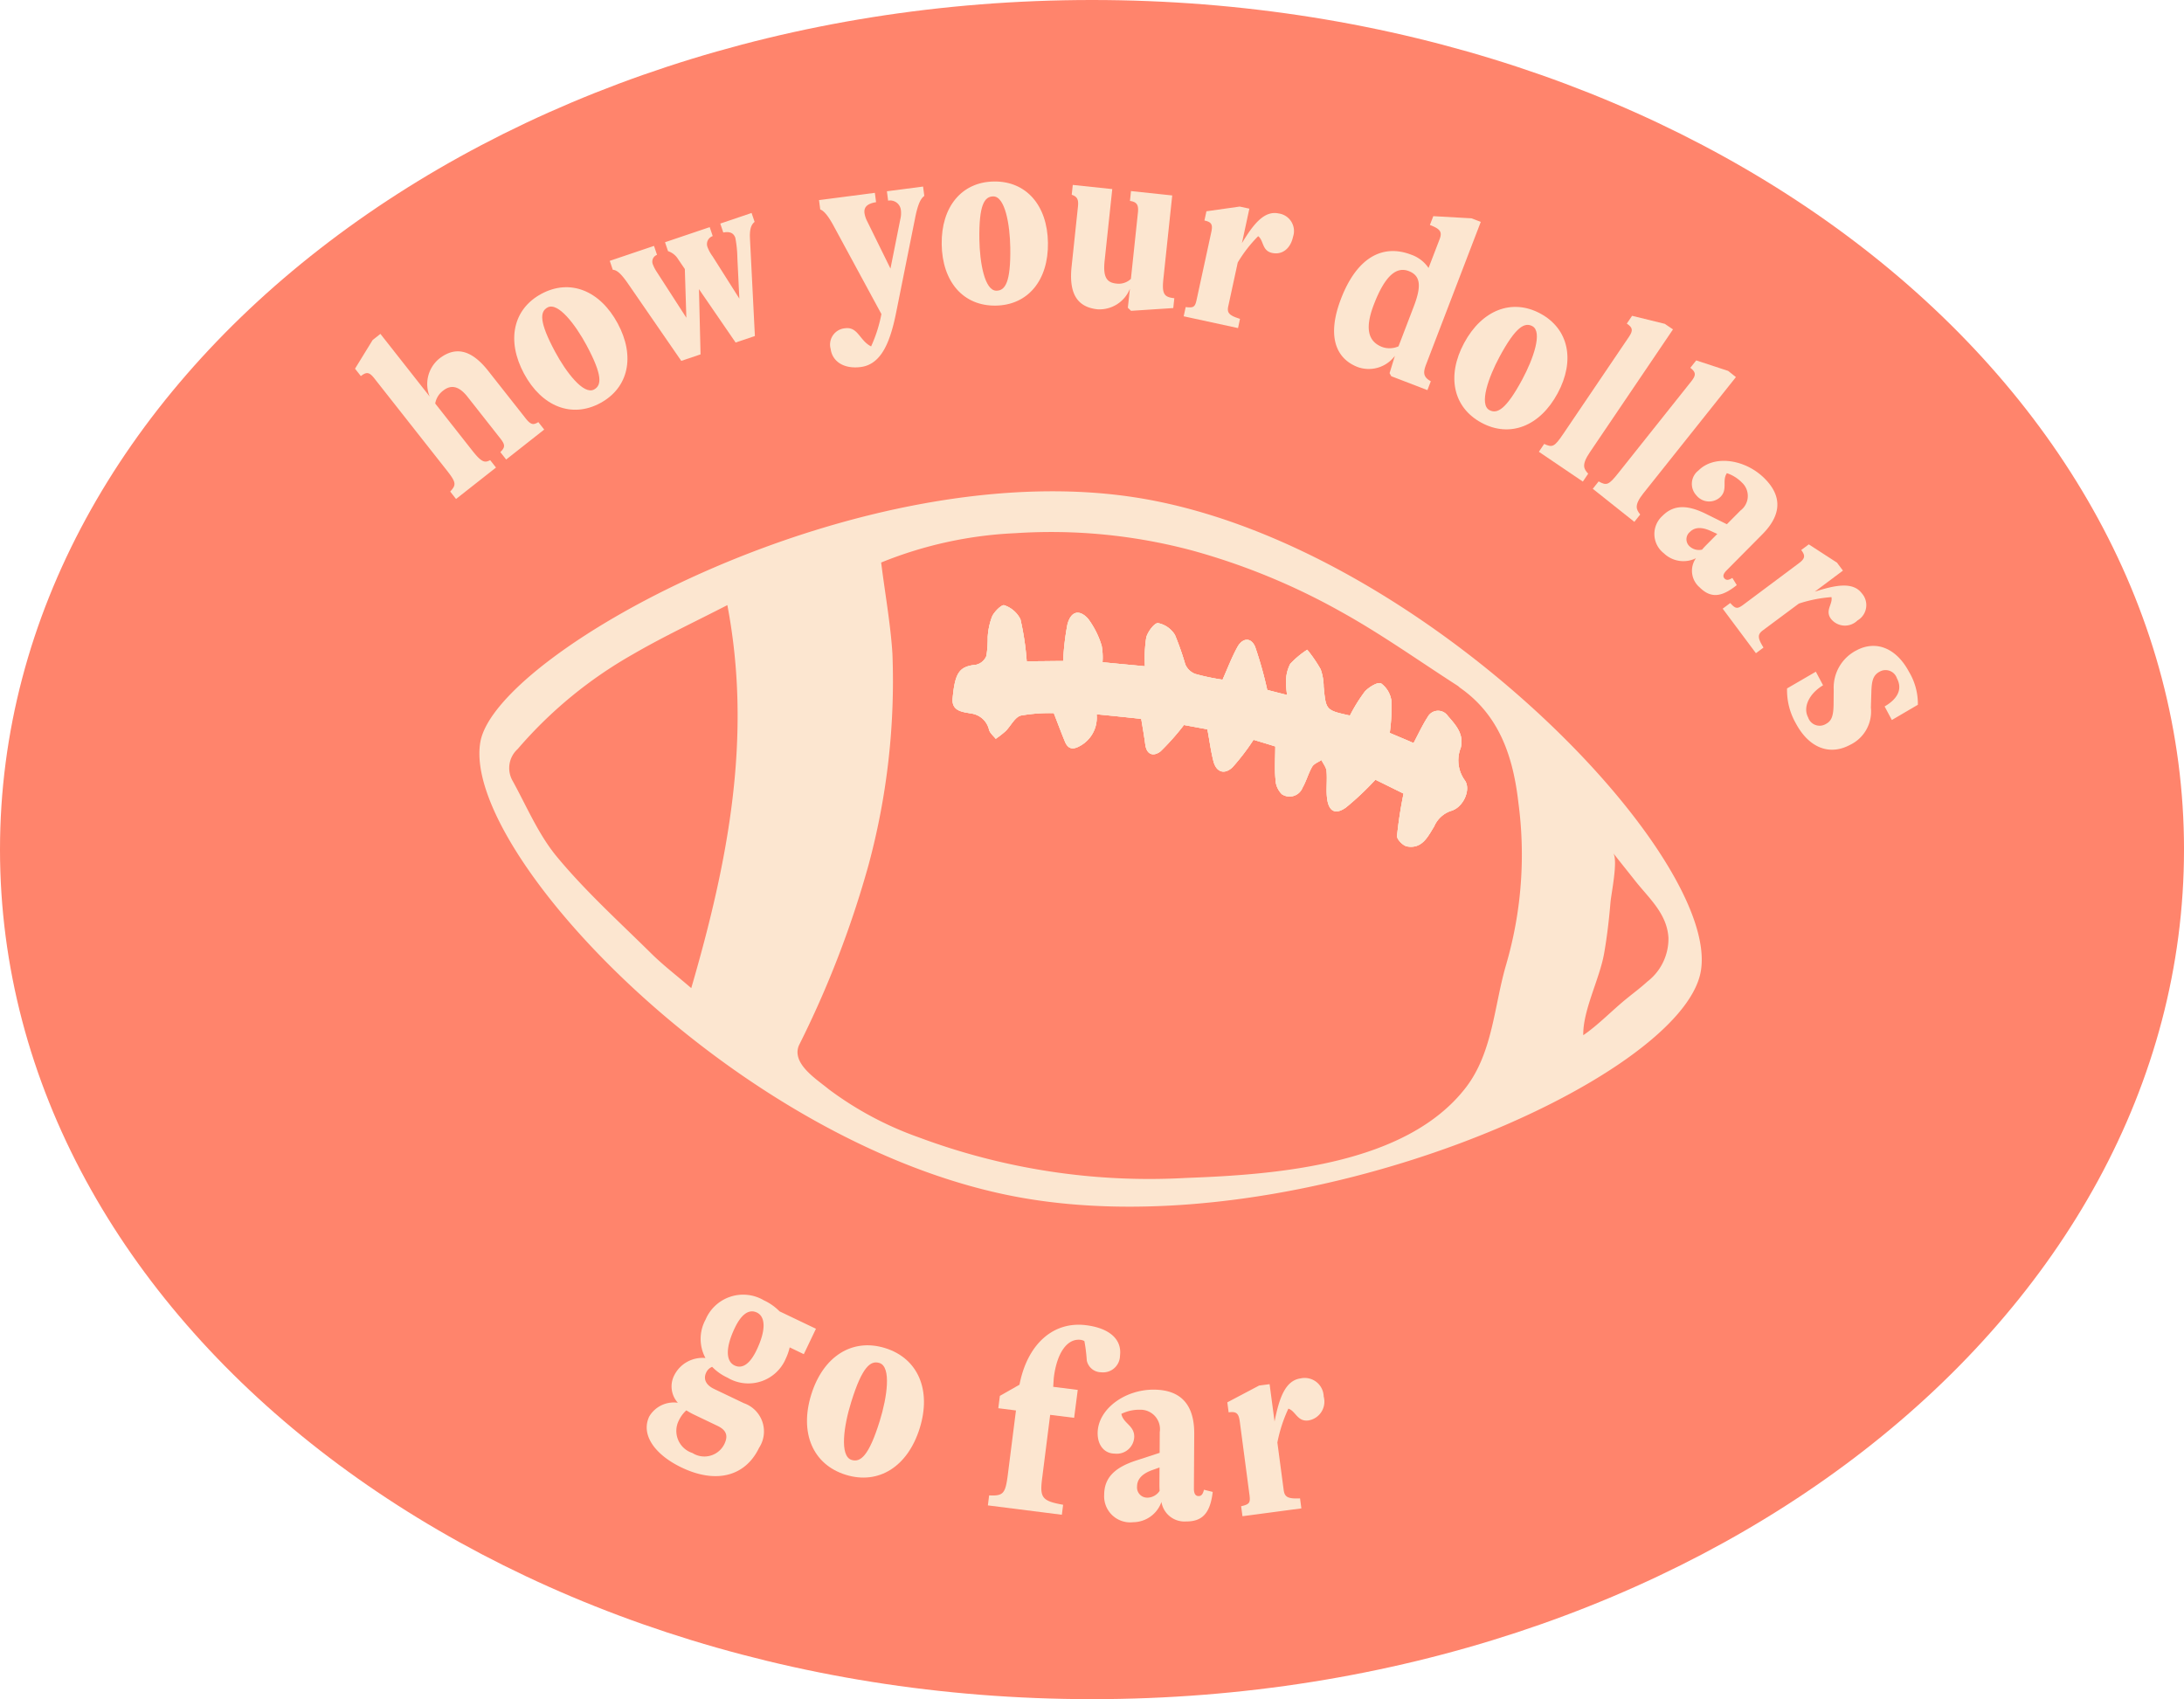 <svg xmlns="http://www.w3.org/2000/svg" xmlns:xlink="http://www.w3.org/1999/xlink" width="176.863" height="137.612" viewBox="0 0 176.863 137.612"><defs><clipPath id="a"><rect width="100.532" height="57.448" fill="#fce6d0"/></clipPath></defs><g transform="translate(-805.946 -2654.363)"><path d="M176.863,68.806c0,38-39.592,68.806-88.432,68.806S0,106.807,0,68.806,39.592,0,88.432,0s88.432,30.805,88.432,68.806" transform="translate(805.946 2654.363)" fill="#ff846c"/><g transform="matrix(0.985, 0.174, -0.174, 0.985, 839.519, 2656.925)"><g transform="translate(0 0)"><path d="M15.37,4.814l.569.509L13.329,8.247l-.569-.509c.316-.445.305-.642-.19-1.085L9.362,3.787c-.9-.8-1.535-.7-2.031-.142a1.649,1.649,0,0,0-.448,1.136l3.628,3.24c.914.817,1.17.8,1.551.5l.569.509L9.888,12.1l-.569-.509c.391-.62.367-.8-.547-1.621L1.664,3.623C1.185,3.2.958,3.207.569,3.642L0,3.133,1,.6,1.532,0,6.343,4.3a2.664,2.664,0,0,1,.221-3.145C7.69-.1,9.018-.024,10.653,1.436L14.311,4.7c.539.482.734.386,1.059.111" transform="translate(0 24.58)" fill="#fce6d0"/><path d="M1.347,7.544C-.534,5.164-.443,2.557,1.606.937S6.214-.169,8.1,2.212,9.885,7.2,7.836,8.82,3.229,9.925,1.347,7.544M5.923,4.39C4.764,2.924,3.048,1.334,2.292,1.933c-.552.436-.5,1.243,1.228,3.435C4.678,6.834,6.395,8.422,7.151,7.824c.552-.436.5-1.242-1.228-3.434" transform="translate(12.197 18.184)" fill="#fce6d0"/><path d="M10.632,0,11,.67c-.242.269-.3.667-.139,1.381l1.768,7.714-1.445.79L7.51,6.814l1.045,5.179-1.445.791L1.71,7.308C1.056,6.657.689,6.446.366,6.484L0,5.815,3.316,4l.366.67a.589.589,0,0,0-.176.852,2.96,2.96,0,0,0,.4.516L6.908,9.274,6.1,5.41l-.682-.7a1.5,1.5,0,0,0-.909-.488l-.366-.669,3.35-1.833.366.67a.684.684,0,0,0-.252.963A2.952,2.952,0,0,0,8.127,4L10.863,7l-.731-3.219a9.346,9.346,0,0,0-.444-1.566c-.232-.423-.619-.418-1.036-.258l-.366-.67Z" transform="translate(18.79 9.712)" fill="#fce6d0"/><path d="M8.106,0l.229.728c-.188.206-.4.547-.422,1.942l-.179,7.741c-.055,2.439-.444,4.349-2.053,4.855-1.342.421-2.356-.06-2.657-1.019a1.324,1.324,0,0,1,.87-1.852c1-.313,1.32.785,2.32,1.082a11.385,11.385,0,0,0,.365-2.725L1.493,4.35C.9,3.61.521,3.33.23,3.274L0,2.546,4.35,1.18l.229.728c-.7.242-.912.58-.768,1.041a2.128,2.128,0,0,0,.307.577L6.662,7l.09-4.071a2.061,2.061,0,0,0-.076-.712.874.874,0,0,0-1.158-.6L5.289.885Z" transform="translate(34.617 5.191)" fill="#fce6d0"/><path d="M.134,5.831C-.437,2.851.847.579,3.413.087s4.6,1.145,5.171,4.126S7.87,9.466,5.3,9.958.705,8.813.134,5.831m5.517-.689C5.3,3.306,4.509,1.1,3.561,1.286c-.691.133-1.021.871-.494,3.616.352,1.835,1.142,4.038,2.09,3.856.691-.132,1.02-.871.494-3.615" transform="translate(44.887 3.703)" fill="#fce6d0"/><path d="M9.69,8.164l.056.8-3.326.815-.3-.2L6.017,8.038a2.652,2.652,0,0,1-2.292,2.092c-1.684.117-2.519-.893-2.668-3.037L.719,2.222c-.04-.581-.2-.792-.664-.861L0,.561,3.207.337l.4,5.812c.087,1.262.421,1.723,1.243,1.665a1.43,1.43,0,0,0,1.108-.58l-.373-5.37c-.043-.622-.22-.852-.8-.832l-.056-.8L8.077,0l.47,6.774c.086,1.243.321,1.447,1.143,1.39" transform="translate(54.635 2.391)" fill="#fce6d0"/><path d="M7.6,1.647C7.566,2.631,7,3.274,6.155,3.24S5.324,2.364,4.811,2.1A10.96,10.96,0,0,0,3.553,4.487l-.14,3.635c-.021.541.213.711,1.113.826L4.5,9.711,0,9.537l.03-.763C.675,8.739.779,8.642.8,8.02l.216-5.581C1.043,1.8.889,1.63.306,1.607L.335.844,2.921,0l.8.03L3.614,2.882C4.241,1.256,4.914-.044,6.119,0A1.437,1.437,0,0,1,7.6,1.647" transform="translate(65.327 2.328)" fill="#fce6d0"/><path d="M8.5,13.57l-.145.749-3.078-.6L5.1,13.5l.179-1.458a2.638,2.638,0,0,1-2.792,1.422c-1.973-.381-2.9-2.156-2.31-5.195.7-3.609,2.6-4.981,4.969-4.522a2.807,2.807,0,0,1,1.58.818L7.2,2.122c.122-.631-.084-.834-.972-1.006l.146-.75L9.45,0l.79.154L7.887,12.3c-.136.71-.037,1.037.616,1.266M5.434,11.236,6.09,7.843c.332-1.717.126-2.554-.9-2.753s-1.824.649-2.313,3.174c-.381,1.973.03,3.015,1.273,3.255a1.77,1.77,0,0,0,1.283-.284" transform="translate(77.444 0)" fill="#fce6d0"/><path d="M.359,3.656C1.31.776,3.536-.583,6.015.235S9.473,3.471,8.522,6.352s-3.177,4.24-5.657,3.421S-.593,6.536.359,3.656M5.509,5.737c.586-1.774.967-4.081.052-4.382-.668-.221-1.315.264-2.19,2.915C2.785,6.044,2.4,8.351,3.32,8.653c.667.22,1.314-.264,2.19-2.916" transform="translate(87.705 6.386)" fill="#fce6d0"/><path d="M4.238,13.211l-.312.7L0,12.154l.312-.7c.709.185.858.1,1.368-1.041l3.877-8.68c.263-.588.182-.8-.351-1.038L5.518,0,8.234.179l.734.328-4.9,10.975c-.508,1.138-.235,1.414.174,1.729" transform="translate(95.554 5.511)" fill="#fce6d0"/><path d="M4.145,13.073l-.364.671L0,11.693l.364-.671c.693.239.85.163,1.444-.933L6.344,1.733c.306-.565.242-.784-.27-1.062L6.439,0,9.132.387l.707.385L4.1,11.336c-.594,1.1-.343,1.391.041,1.737" transform="translate(100.373 8.164)" fill="#fce6d0"/><path d="M7.321,9.785c-1.065,1.217-1.91,1.414-2.934.7a1.764,1.764,0,0,1-.7-2.269,2.286,2.286,0,0,1-2.632.056,1.973,1.973,0,0,1-.635-2.96c.733-1.056,1.823-1.254,3.486-.76l1.767.519.894-1.287A1.471,1.471,0,0,0,6.293,1.54,3.049,3.049,0,0,0,4.955,1c-.3.675.316,1.272-.177,1.981a1.321,1.321,0,0,1-1.937.22A1.362,1.362,0,0,1,2.65,1.188C3.681-.3,6.207-.379,8.023.881c1.65,1.145,1.906,2.643.623,4.492L6.3,8.757c-.229.331-.232.548-.034.685.165.114.344.068.6-.168ZM4.054,7.445c.11-.193.236-.375.385-.589l.607-.876-.621-.162c-.754-.18-1.281-.057-1.59.389a.77.77,0,0,0,.178,1.151,1.115,1.115,0,0,0,1.041.087" transform="translate(105.889 15.724)" fill="#fce6d0"/><path d="M10.915,5.376a1.443,1.443,0,0,1-2.138.251c-.616-.579-.052-1.208-.268-1.741A10.953,10.953,0,0,0,6,4.861L3.5,7.51c-.372.4-.306.678.3,1.355l-.523.557L0,6.339l.523-.557c.509.4.651.392,1.079-.061l3.825-4.07c.441-.468.433-.7.009-1.095L5.959,0,8.464,1.059l.586.551L7.1,3.689c1.537-.815,2.9-1.355,3.779-.53a1.437,1.437,0,0,1,.04,2.216" transform="translate(112.419 21.247)" fill="#fce6d0"/><path d="M0,4.646,2.059,2.907l.767.981C1.866,4.716,1.493,5.9,2.088,6.66A.98.98,0,0,0,3.6,6.93c.41-.322.491-.741.324-1.734L3.734,4.069A3.385,3.385,0,0,1,5,.631c1.407-1.1,3.139-.749,4.49.976a5.035,5.035,0,0,1,1.169,2.5L8.8,5.688l-.768-.98c.909-.764,1.213-1.614.581-2.421a.967.967,0,0,0-1.485-.266c-.49.384-.472.93-.355,1.732l.179,1.239A2.991,2.991,0,0,1,5.8,8.271c-1.456,1.14-3.207.826-4.619-.978A5.4,5.4,0,0,1,0,4.646" transform="translate(118.674 28.393)" fill="#fce6d0"/><path d="M11.522,3.9,10.3,3.557a4.425,4.425,0,0,1-.15.94A3.289,3.289,0,0,1,5.772,6.849,4.16,4.16,0,0,1,4.392,6.2.9.9,0,0,0,4,6.734c-.167.6.188,1.012.85,1.2l2.588.719a2.421,2.421,0,0,1,1.836,3.344C8.593,14.436,6.4,15.5,3.378,14.659c-2.319-.644-3.737-2.041-3.3-3.615A2.305,2.305,0,0,1,2.166,9.549,1.971,1.971,0,0,1,1.5,7.379,2.556,2.556,0,0,1,3.735,5.592a3.263,3.263,0,0,1-.53-3.071A3.3,3.3,0,0,1,7.584.171a4.288,4.288,0,0,1,1.4.656l3.148.876ZM2.946,10.035a2.625,2.625,0,0,0-.457.921,1.876,1.876,0,0,0,1.543,2.392A1.8,1.8,0,0,0,6.458,12.17c.172-.621.039-1.1-.79-1.334l-2.05-.57c-.248-.069-.47-.153-.671-.23M7.7,4.241c.472-1.7.26-2.783-.506-3-.683-.19-1.214.353-1.542,1.534-.472,1.7-.26,2.782.506,3,.683.189,1.214-.353,1.542-1.534" transform="translate(38.138 96.069)" fill="#fce6d0"/><path d="M.066,4.792C.474,1.573,2.532-.309,5.3.042S9.6,2.731,9.187,5.949,6.721,11.05,3.95,10.7-.343,8.01.066,4.792M5.9,5.922c.251-1.982.179-4.482-.843-4.611-.746-.1-1.326.546-1.7,3.509C3.1,6.8,3.174,9.3,4.2,9.431c.746.095,1.325-.547,1.7-3.509" transform="translate(50.756 98.296)" fill="#fce6d0"/><path d="M9.011,1.962A1.37,1.37,0,0,1,7.733,3.551,1.193,1.193,0,0,1,6.427,2.8a13.2,13.2,0,0,0-.46-1.5.848.848,0,0,0-.3-.049C4.568,1.3,3.944,2.6,4.042,4.615c.008.149.039.342.082.77l2-.1L6.23,7.562l-1.953.1.256,5.214c.075,1.546.322,1.771,2.043,1.773l.04.815-6.031.294-.04-.815c1.133-.142,1.273-.364,1.2-1.888L1.488,7.794l-1.439.07L0,6.856,1.406,5.691C1.459,2.375,3.178.14,5.882.008c1.91-.093,3.063.624,3.129,1.954" transform="translate(65.879 93.675)" fill="#fce6d0"/><path d="M10.04,7.4c.1,1.727-.4,2.509-1.715,2.732A1.886,1.886,0,0,1,6.093,8.922a2.447,2.447,0,0,1-1.967,2.013,2.11,2.11,0,0,1-2.7-1.785c-.231-1.356.454-2.323,2.094-3.19l1.738-.928L4.975,3.38A1.571,1.571,0,0,0,3.084,1.872a3.276,3.276,0,0,0-1.426.591c.278.738,1.194.735,1.348,1.645A1.413,1.413,0,0,1,1.691,5.726C.844,5.87.2,5.283.037,4.33-.288,2.424,1.581.471,3.911.074,6.029-.287,7.346.666,7.75,3.038L8.489,7.38c.073.424.232.593.486.55.213-.037.314-.206.337-.58Zm-4.247.658c-.061-.23-.1-.463-.147-.738L5.455,6.2l-.6.342c-.712.425-1.021.915-.923,1.487a.823.823,0,0,0,1,.745,1.2,1.2,0,0,0,.86-.712" transform="translate(74.161 97.793)" fill="#fce6d0"/><path d="M7.6,1.219a1.543,1.543,0,0,1-.88,2.127c-.861.272-1.154-.581-1.763-.658a11.782,11.782,0,0,0-.4,2.854L5.731,9.249c.175.552.473.638,1.42.429l.247.778L2.812,11.91l-.247-.777c.635-.27.706-.4.5-1.039L1.265,4.4C1.056,3.746.84,3.634.247,3.823L0,3.044,2.3,1.257,3.115,1l.922,2.908C4.077,2.045,4.284.491,5.512.1A1.537,1.537,0,0,1,7.6,1.219" transform="translate(84.103 94.801)" fill="#fce6d0"/><g transform="translate(15.25 26.98)"><g transform="translate(0 0)" clip-path="url(#a)"><path d="M42,8.188c.7.623.311,2.218-.635,2.666a2.256,2.256,0,0,0-1.121,1.47c-.361.9-.635,1.981-1.881,1.981-.336,0-.922-.424-.947-.7a34.327,34.327,0,0,1-.075-3.464c-.822-.237-1.707-.5-2.442-.71a23.391,23.391,0,0,1-1.944,2.616c-.723.748-1.3.586-1.62-.374-.237-.71-.249-1.5-.449-2.23-.075-.311-.374-.548-.561-.822-.224.212-.548.4-.648.66-.212.573-.262,1.221-.473,1.807a1.129,1.129,0,0,1-1.545.822,1.748,1.748,0,0,1-.735-1.121c-.224-.81-.311-1.657-.473-2.6-.635-.087-1.308-.162-1.831-.224a18.334,18.334,0,0,1-1.283,2.479c-.536.735-1.221.623-1.595-.174-.349-.76-.6-1.57-.947-2.492-.623,0-1.383-.012-1.931-.012a19.915,19.915,0,0,1-1.483,2.417c-.449.511-1.047.536-1.321-.311-.2-.635-.424-1.246-.685-1.993-1.159.075-2.342.162-3.626.262a2.6,2.6,0,0,1-.872,2.753c-.511.424-.91.436-1.271-.137-.411-.648-.8-1.308-1.283-2.106a13.316,13.316,0,0,0-2.6.66c-.449.212-.648.959-.984,1.445a7.862,7.862,0,0,1-.685.76c-.224-.2-.523-.361-.66-.623A1.708,1.708,0,0,0,1.758,9.845C1.1,9.833.15,9.97.051,8.923c-.187-2.18.112-2.666,1.408-3.04a1.194,1.194,0,0,0,.685-.847,9.277,9.277,0,0,0-.162-1.52,5.567,5.567,0,0,1,.062-1.707c.112-.424.6-1.1.81-1.059a2.265,2.265,0,0,1,1.483.885A22.288,22.288,0,0,1,5.433,4.9c.922-.162,1.944-.361,2.9-.536a20.791,20.791,0,0,1-.174-2.978C8.249.3,8.872-.01,9.719.638a7.076,7.076,0,0,1,1.47,1.969,5.241,5.241,0,0,1,.3,1.3c1.184-.087,2.342-.187,3.439-.274a11.051,11.051,0,0,1-.3-2.317c.037-.473.449-1.283.735-1.308a2.064,2.064,0,0,1,1.52.71,23.215,23.215,0,0,1,1.233,2.193,1.429,1.429,0,0,0,.922.623,18.02,18.02,0,0,0,2.268.075c.249-1,.424-1.944.735-2.841.274-.772.934-.959,1.4-.237a32.147,32.147,0,0,1,1.57,3.264c.3.025.91.075,1.657.125a7.077,7.077,0,0,1-.287-1.121,3.09,3.09,0,0,1,.1-1.408A7.367,7.367,0,0,1,27.635.028,11.614,11.614,0,0,1,28.98,1.4a4.332,4.332,0,0,1,.486,1.346c.511,1.844.5,1.844,2.5,1.931a13.177,13.177,0,0,1,.847-2.118c.249-.411.91-.984,1.184-.885A2.093,2.093,0,0,1,35.06,2.906,14.873,14.873,0,0,1,35.384,5.5c.7.162,1.433.324,2.043.473.262-.822.461-1.57.76-2.28A.951.951,0,0,1,39.745,3.3c.723.6,1.595,1.2,1.508,2.392A2.75,2.75,0,0,0,42,8.188" transform="translate(36.99 9.703)" fill="#fce6d0"/><path d="M49.574,0C26.463,0,0,21.267,0,28.73c0,9.108,26.463,28.718,49.574,28.718s50.957-18.776,50.957-27.609C100.532,20.445,72.686,0,49.574,0M20.283,45.388c-1.408-.835-2.567-1.433-3.65-2.18-2.99-2.068-6.092-4.012-8.858-6.354-1.831-1.532-3.177-3.65-4.7-5.532a2.076,2.076,0,0,1,0-2.554,35.054,35.054,0,0,1,7.874-9.195c2.168-1.831,4.51-3.476,6.815-5.233,3.85,10.129,3.675,20.408,2.517,31.048m64.65-13.456c-.411,3.476.187,7.276-1.508,10.5-3.663,6.977-13.842,9.581-20.981,11.113a53.314,53.314,0,0,1-21.928.536,27.377,27.377,0,0,1-7.849-2.567c-.9-.511-2.517-1.184-2.928-2.23a1.37,1.37,0,0,1-.05-.9,80.793,80.793,0,0,0,2.99-15.275,57.143,57.143,0,0,0-1.071-17.231c-.573-2.355-1.42-4.635-2.18-7.1A32.669,32.669,0,0,1,39.717,4.548,44.219,44.219,0,0,1,54.079,3.442,53.641,53.641,0,0,1,66.755,6.217c3.526,1.209,6.927,2.828,10.378,4.273a1.485,1.485,0,0,1,.187.112c3.6,1.657,5.258,4.859,6.3,8.372a31.745,31.745,0,0,1,1.308,12.957M95,33.054c-.984,1.134-1.881,2.492-2.94,3.526-.386-1.993.511-4.7.511-6.815,0-1.4-.087-2.778-.212-4.174-.062-.71.025-3.5-.486-3.962.835.748,1.47,1.3,2.093,1.856,1.37,1.233,3.052,2.193,3.513,4.124a4.372,4.372,0,0,1-1.071,3.8c-.436.573-.947,1.109-1.408,1.645" transform="translate(0 0)" fill="#fce6d0"/><path d="M41.365,10.855a2.256,2.256,0,0,0-1.121,1.47c-.361.9-.635,1.981-1.881,1.981-.336,0-.922-.424-.947-.7a34.327,34.327,0,0,1-.075-3.464c-.822-.237-1.707-.5-2.442-.71a23.391,23.391,0,0,1-1.944,2.616c-.723.748-1.3.586-1.62-.374-.237-.71-.249-1.5-.449-2.23-.075-.311-.374-.548-.561-.822-.224.212-.548.4-.648.66-.212.573-.262,1.221-.473,1.807a1.129,1.129,0,0,1-1.545.822,1.748,1.748,0,0,1-.735-1.121c-.224-.81-.311-1.657-.473-2.6-.635-.087-1.308-.162-1.831-.224a18.334,18.334,0,0,1-1.283,2.479c-.536.735-1.221.623-1.595-.174-.349-.76-.6-1.57-.947-2.492-.623,0-1.383-.012-1.931-.012a19.915,19.915,0,0,1-1.483,2.417c-.449.511-1.047.536-1.321-.311-.2-.635-.424-1.246-.685-1.993-1.159.075-2.342.162-3.626.262a2.6,2.6,0,0,1-.872,2.753c-.511.424-.91.436-1.271-.137-.411-.648-.8-1.308-1.283-2.106a13.316,13.316,0,0,0-2.6.66c-.449.212-.648.959-.984,1.445a7.862,7.862,0,0,1-.685.76c-.224-.2-.523-.361-.66-.623A1.708,1.708,0,0,0,1.758,9.845C1.1,9.833.15,9.97.051,8.923c-.187-2.18.112-2.666,1.408-3.04a1.194,1.194,0,0,0,.685-.847,9.277,9.277,0,0,0-.162-1.52,5.567,5.567,0,0,1,.062-1.707c.112-.424.6-1.1.81-1.059a2.265,2.265,0,0,1,1.483.885A22.288,22.288,0,0,1,5.433,4.9c.922-.162,1.944-.361,2.9-.536a20.791,20.791,0,0,1-.174-2.978C8.249.3,8.872-.01,9.719.638a7.076,7.076,0,0,1,1.47,1.969,5.241,5.241,0,0,1,.3,1.3c1.184-.087,2.342-.187,3.439-.274a11.051,11.051,0,0,1-.3-2.317c.037-.473.449-1.283.735-1.308a2.064,2.064,0,0,1,1.52.71,23.215,23.215,0,0,1,1.233,2.193,1.429,1.429,0,0,0,.922.623,18.02,18.02,0,0,0,2.268.075c.249-1,.424-1.944.735-2.841.274-.772.934-.959,1.4-.237a32.147,32.147,0,0,1,1.57,3.264c.3.025.91.075,1.657.125a7.077,7.077,0,0,1-.287-1.121,3.09,3.09,0,0,1,.1-1.408A7.367,7.367,0,0,1,27.635.028,11.614,11.614,0,0,1,28.98,1.4a4.332,4.332,0,0,1,.486,1.346c.511,1.844.5,1.844,2.5,1.931a13.177,13.177,0,0,1,.847-2.118c.249-.411.91-.984,1.184-.885A2.093,2.093,0,0,1,35.06,2.906,14.873,14.873,0,0,1,35.384,5.5c.7.162,1.433.324,2.043.473.262-.822.461-1.57.76-2.28A.951.951,0,0,1,39.745,3.3c.723.6,1.595,1.2,1.508,2.392A2.75,2.75,0,0,0,42,8.188c.7.623.311,2.218-.635,2.666" transform="translate(36.99 9.703)" fill="#fce6d0"/><path d="M41.365,10.855a2.256,2.256,0,0,0-1.121,1.47c-.361.9-.635,1.981-1.881,1.981-.336,0-.922-.424-.947-.7a34.327,34.327,0,0,1-.075-3.464c-.822-.237-1.707-.5-2.442-.71a23.391,23.391,0,0,1-1.944,2.616c-.723.748-1.3.586-1.62-.374-.237-.71-.249-1.5-.449-2.23-.075-.311-.374-.548-.561-.822-.224.212-.548.4-.648.66-.212.573-.262,1.221-.473,1.807a1.129,1.129,0,0,1-1.545.822,1.748,1.748,0,0,1-.735-1.121c-.224-.81-.311-1.657-.473-2.6-.635-.087-1.308-.162-1.831-.224a18.334,18.334,0,0,1-1.283,2.479c-.536.735-1.221.623-1.595-.174-.349-.76-.6-1.57-.947-2.492-.623,0-1.383-.012-1.931-.012a19.915,19.915,0,0,1-1.483,2.417c-.449.511-1.047.536-1.321-.311-.2-.635-.424-1.246-.685-1.993-1.159.075-2.342.162-3.626.262a2.6,2.6,0,0,1-.872,2.753c-.511.424-.91.436-1.271-.137-.411-.648-.8-1.308-1.283-2.106a13.316,13.316,0,0,0-2.6.66c-.449.212-.648.959-.984,1.445a7.862,7.862,0,0,1-.685.76c-.224-.2-.523-.361-.66-.623A1.708,1.708,0,0,0,1.758,9.845C1.1,9.833.15,9.97.051,8.923c-.187-2.18.112-2.666,1.408-3.04a1.194,1.194,0,0,0,.685-.847,9.277,9.277,0,0,0-.162-1.52,5.567,5.567,0,0,1,.062-1.707c.112-.424.6-1.1.81-1.059a2.265,2.265,0,0,1,1.483.885A22.288,22.288,0,0,1,5.433,4.9c.922-.162,1.944-.361,2.9-.536a20.791,20.791,0,0,1-.174-2.978C8.249.3,8.872-.01,9.719.638a7.076,7.076,0,0,1,1.47,1.969,5.241,5.241,0,0,1,.3,1.3c1.184-.087,2.342-.187,3.439-.274a11.051,11.051,0,0,1-.3-2.317c.037-.473.449-1.283.735-1.308a2.064,2.064,0,0,1,1.52.71,23.215,23.215,0,0,1,1.233,2.193,1.429,1.429,0,0,0,.922.623,18.02,18.02,0,0,0,2.268.075c.249-1,.424-1.944.735-2.841.274-.772.934-.959,1.4-.237a32.147,32.147,0,0,1,1.57,3.264c.3.025.91.075,1.657.125a7.077,7.077,0,0,1-.287-1.121,3.09,3.09,0,0,1,.1-1.408A7.367,7.367,0,0,1,27.635.028,11.614,11.614,0,0,1,28.98,1.4a4.332,4.332,0,0,1,.486,1.346c.511,1.844.5,1.844,2.5,1.931a13.177,13.177,0,0,1,.847-2.118c.249-.411.91-.984,1.184-.885A2.093,2.093,0,0,1,35.06,2.906,14.873,14.873,0,0,1,35.384,5.5c.7.162,1.433.324,2.043.473.262-.822.461-1.57.76-2.28A.951.951,0,0,1,39.745,3.3c.723.6,1.595,1.2,1.508,2.392A2.75,2.75,0,0,0,42,8.188c.7.623.311,2.218-.635,2.666" transform="translate(36.99 9.703)" fill="#fce6d0"/></g></g></g></g></g></svg>